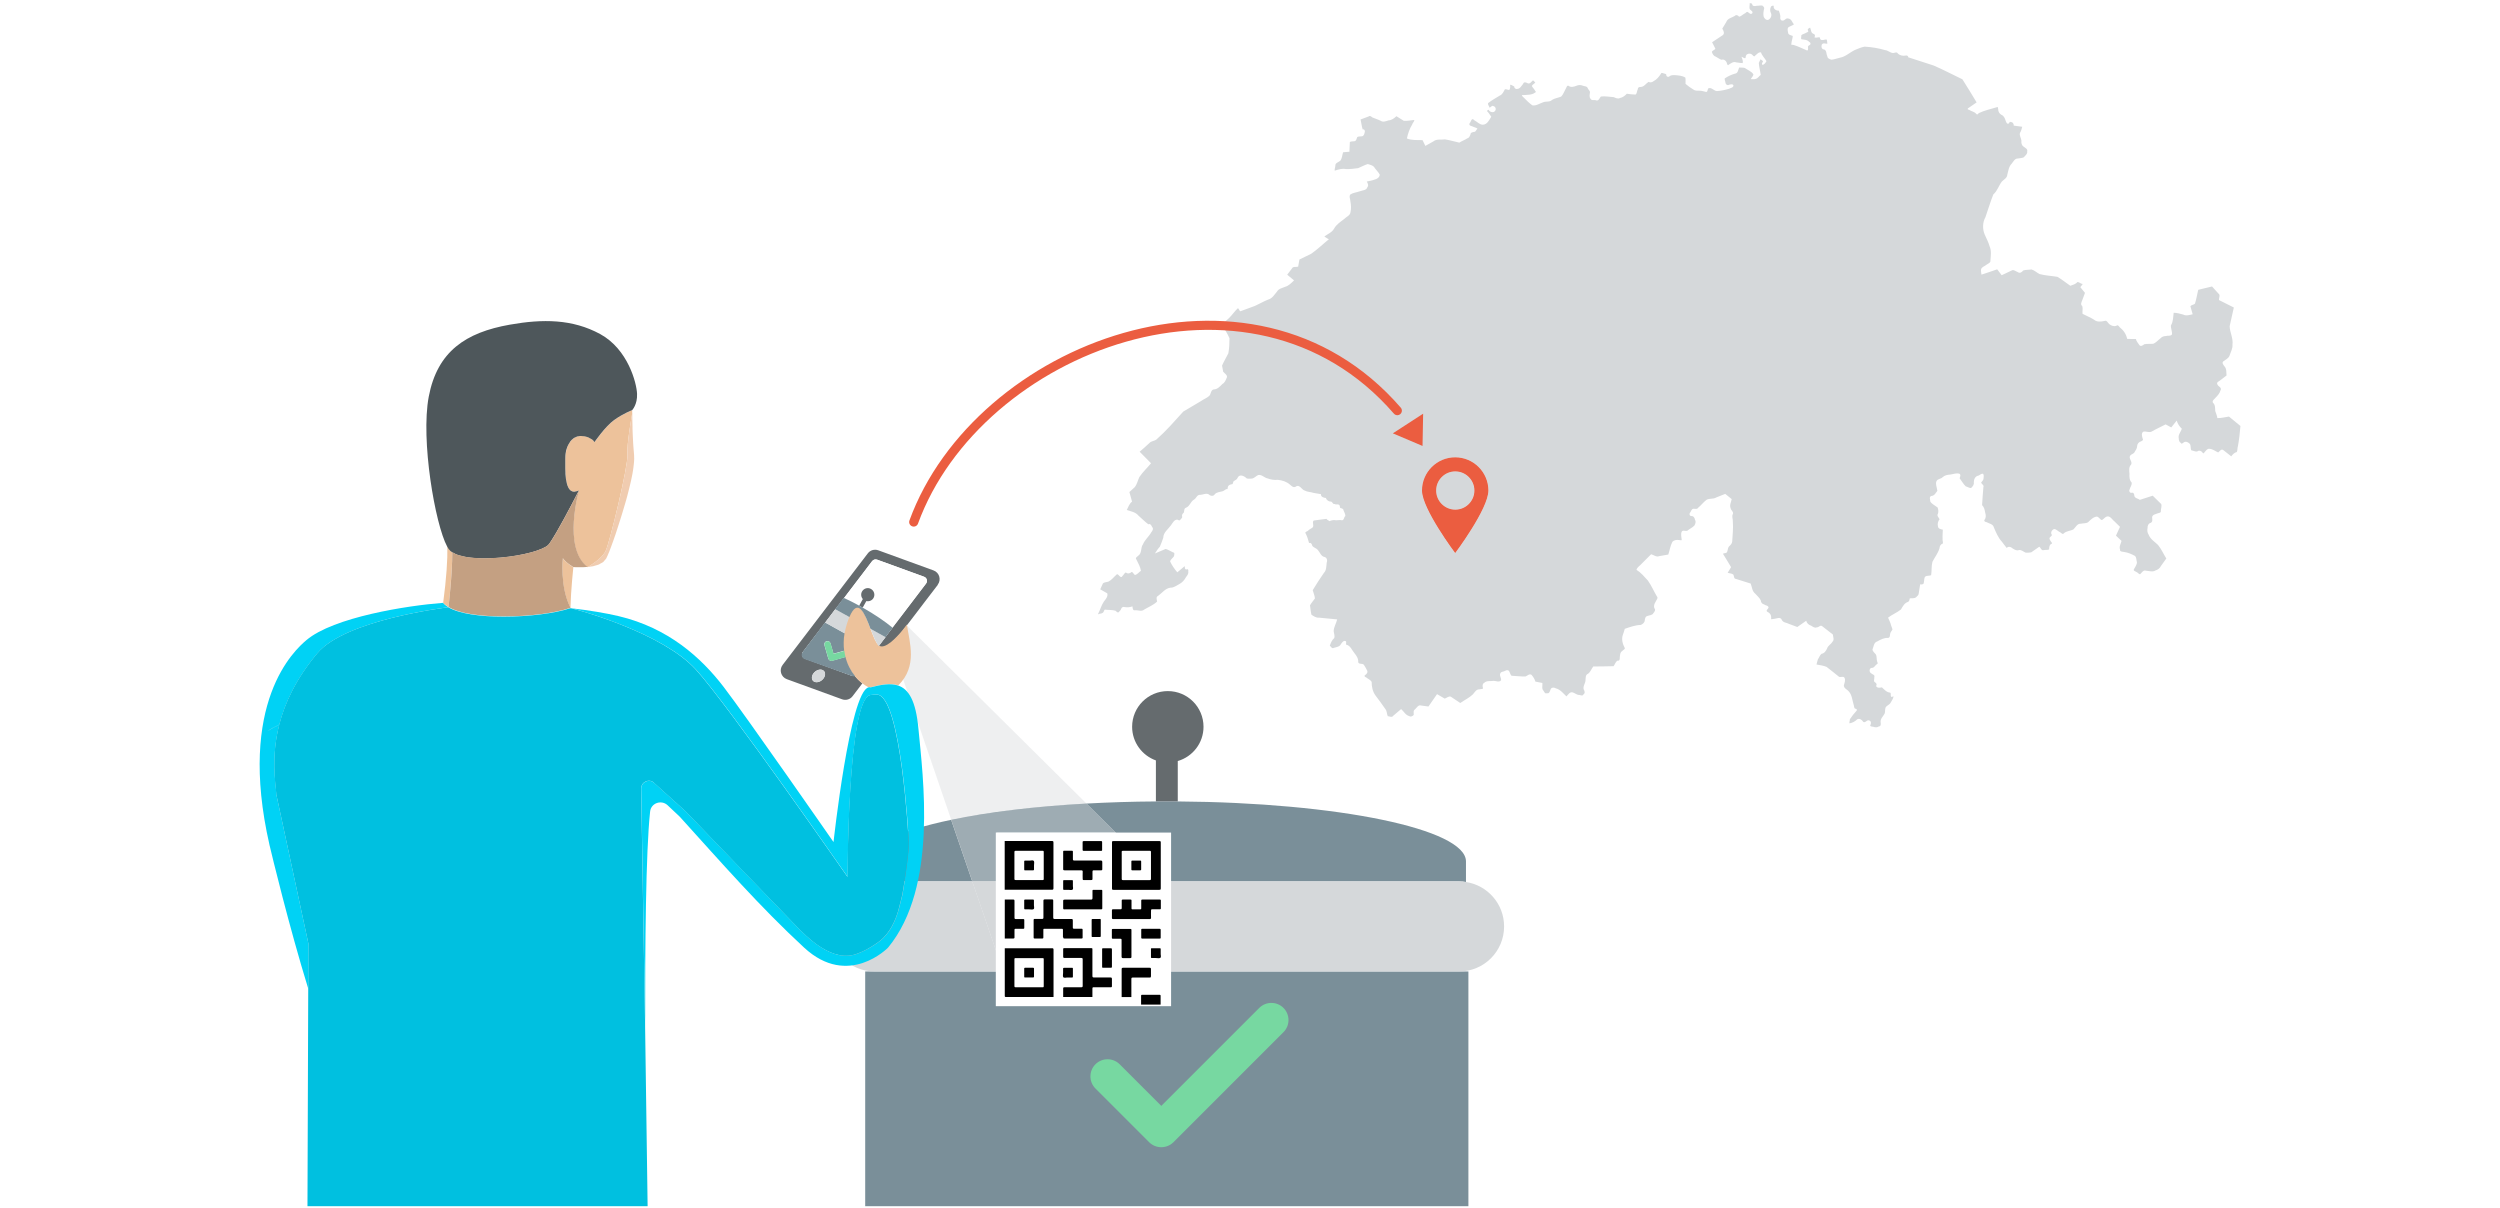 <svg width="799" height="386" viewBox="0 0 799 386" fill="none" xmlns="http://www.w3.org/2000/svg">
<rect width="799" height="386" fill="white"/>
<g clip-path="url(#clip0_779_6611)">
<path d="M469.301 310.483H276.515V385.505H469.301V310.483Z" fill="#7A8F99"/>
<path d="M376.415 256.14V243.227C381.172 241.844 384.643 237.475 384.643 232.281C384.643 225.971 379.546 220.874 373.236 220.874C366.925 220.874 361.828 225.971 361.828 232.281C361.828 237.232 365.008 241.456 369.425 243.033V256.164C370.59 256.164 371.755 256.164 372.92 256.164C374.085 256.164 375.25 256.164 376.415 256.164V256.14Z" fill="#656B6E"/>
<path d="M310.737 281.697L303.99 262.013C287.461 265.46 277.267 270.144 277.267 275.314V281.891C277.995 281.77 278.748 281.697 279.5 281.697H310.713H310.737Z" fill="#7A8F99"/>
<path d="M356.586 281.698H466.292C467.069 281.698 467.797 281.77 468.525 281.892V275.314C468.525 264.95 427.579 256.504 376.391 256.14C375.226 256.14 374.061 256.14 372.896 256.14C371.731 256.14 370.566 256.14 369.401 256.14C361.756 256.188 354.329 256.431 347.217 256.819L356.562 266.091V281.698H356.586Z" fill="#7A8F99"/>
<path d="M468.549 281.891C467.821 281.77 467.069 281.697 466.316 281.697H356.61V304.221H318.48L310.762 281.697H279.549C278.796 281.697 278.044 281.77 277.316 281.891C270.423 282.959 265.156 288.905 265.156 296.09C265.156 304.026 271.588 310.482 279.549 310.482H466.316C474.277 310.482 480.709 304.051 480.709 296.09C480.709 288.905 475.442 282.959 468.549 281.891Z" fill="#D5D8DA"/>
<path opacity="0.4" d="M282.364 192.5L280.884 194.442L304.014 262.013C315.689 259.586 330.543 257.765 347.241 256.819L282.364 192.5Z" fill="#D5D8DA"/>
<path d="M318.456 281.697V266.09H356.586L347.242 256.819C330.543 257.741 315.689 259.561 304.014 262.013L310.762 281.697H318.48H318.456Z" fill="#7A8F99"/>
<path opacity="0.4" d="M347.241 256.819L356.586 266.09H318.456V281.697H310.737L303.99 262.013C303.99 262.013 321.32 258.105 347.217 256.819H347.241Z" fill="#D5D8DA"/>
<path d="M310.738 281.697L318.456 304.221V281.697H310.738Z" fill="#D5D8DA"/>
<path opacity="0.4" d="M310.738 281.697L318.456 304.221V281.697H310.738Z" fill="#D5D8DA"/>
<path d="M471.194 156.773C471.194 153.399 468.452 150.656 465.078 150.656C461.704 150.656 458.962 153.399 458.962 156.773C458.962 160.147 461.704 162.889 465.078 162.889C468.452 162.889 471.194 160.147 471.194 156.773Z" fill="#D5D8DA"/>
<path d="M391.051 118.861C391.051 118.861 391.173 119.08 391.27 119.152C391.707 119.565 392.459 120.148 392.022 120.827C391.731 121.531 391.415 122.332 390.687 122.72C389.91 123.497 389.085 124.468 387.872 124.468C386.877 124.711 387.095 125.973 386.44 126.555C385.687 127.235 384.668 127.575 383.843 128.181C381.974 129.322 380.056 130.414 378.187 131.531C375.421 134.589 372.678 137.744 369.595 140.463C368.892 140.997 367.921 140.924 367.314 141.628C366.343 142.599 365.251 143.448 364.232 144.37C365.445 145.608 366.659 146.822 367.872 148.06C366.659 149.54 365.202 150.875 364.134 152.477C363.625 153.545 363.406 154.783 362.654 155.705C362.096 156.215 361.513 156.749 360.955 157.258C361.246 158.278 361.537 159.297 361.804 160.317C360.931 160.972 360.591 162.04 360.13 162.986C361.416 163.448 362.945 163.642 363.867 164.807C364.911 165.705 365.955 166.797 367.023 167.574C367.629 167.234 368.018 167.962 368.212 168.423C368.77 168.933 368.333 169.685 367.945 170.122C367.217 171.481 365.882 172.501 365.299 173.957C364.474 175.025 365.032 176.748 363.819 177.573C363.503 177.913 362.702 178.277 363.188 178.811C363.746 179.976 364.45 181.117 364.644 182.428C363.989 182.84 363.528 183.617 362.727 183.763C362.29 183.544 362.144 182.84 361.659 182.792C361.198 183.301 360.372 183.471 359.838 182.962C359.426 183.034 359.086 183.811 358.698 184.127C358.382 184.831 357.824 184.127 357.508 183.811C357.314 183.617 356.999 183.326 356.804 183.69C355.979 184.394 355.3 185.34 354.329 185.85C353.746 186.093 352.921 186.02 352.484 186.481C352.193 187.112 351.926 187.719 351.635 188.35C352.387 188.787 353.14 189.199 353.892 189.636C354.159 190.68 353.382 191.505 352.8 192.258C351.95 193.52 351.586 195.024 350.882 196.359C351.368 196.068 351.999 196.189 352.46 195.85C352.824 195.607 352.8 195 353.115 194.83C354.256 195 355.445 194.855 356.538 195.194C356.78 195.461 357.363 196.068 357.654 195.51C357.897 195.219 358.237 194.976 358.334 194.563C358.479 194.078 359.013 193.835 359.474 194.029C360.3 194.151 361.149 194.102 361.926 193.787C361.999 194.248 361.999 195.194 362.702 195.049C363.698 194.927 364.814 195.583 365.664 194.83C367.047 194.005 368.625 193.398 369.814 192.258C369.693 191.651 369.377 190.753 370.129 190.437C371.416 189.515 372.459 187.986 374.134 187.816C375.154 187.864 375.955 187.136 376.828 186.724C377.823 186.214 378.552 185.389 379.061 184.418C379.474 183.908 379.911 183.326 379.765 182.646C379.862 182.331 379.765 181.772 379.328 181.942C378.891 182.185 378.6 181.675 378.673 181.311C378.721 181.044 378.576 180.85 378.357 181.166C377.654 181.748 376.95 182.331 376.27 182.913C375.348 181.845 374.547 180.68 373.964 179.418C374.158 178.714 374.887 178.326 375.226 177.743C375.226 177.355 375.59 176.603 374.935 176.554C374.134 176.214 373.406 175.68 372.557 175.438C371.416 175.947 370.251 176.384 369.11 176.894C369.595 176.141 370.081 175.365 370.688 174.734C371.125 173.787 371.44 172.792 371.78 171.87C371.804 170.171 373.333 169.151 374.231 167.889C374.765 167.185 375.226 166.069 376.27 166.069C376.561 166.19 376.974 166.53 377.217 166.142C377.411 165.753 377.969 165.583 377.799 165.049C377.678 164.564 377.945 164.127 378.333 163.86C378.552 163.326 378.333 162.525 379.013 162.283C380.275 161.821 380.493 160.292 381.585 159.685C382.338 159.297 382.556 158.035 383.6 158.156C384.498 158.108 385.493 157.525 386.343 158.011C386.804 158.545 387.872 158.69 388.236 157.962C388.867 157.258 389.862 157.258 390.711 157.016C391.221 156.894 391.609 156.385 392.071 156.288C392.483 156.506 392.313 155.754 392.459 155.535C392.677 154.953 393.333 154.807 393.867 154.734C394.182 154.491 393.988 153.933 394.401 153.715C394.838 153.424 395.347 153.254 395.541 152.695C396.148 151.385 397.677 152.113 398.43 152.89C398.939 153.084 399.498 152.938 400.056 152.962C400.881 152.865 401.391 152.137 402.119 151.822C403.284 151.579 404.085 152.744 405.177 152.914C406.197 153.302 407.289 153.472 408.381 153.351C409.789 153.496 411.196 153.933 412.264 154.88C412.75 155.292 413.332 155.923 414.036 155.584C414.376 155.317 414.789 155.171 415.201 155.414C415.881 155.754 416.221 156.555 416.973 156.773C417.822 157.258 418.89 157.21 419.788 157.525C420.589 157.695 421.39 157.792 422.191 157.938C422.07 158.812 423.065 159.103 423.769 159.152C423.963 159.88 424.691 160.341 425.419 160.317C425.905 160.438 425.953 161.239 426.536 161.069C427.021 161.409 427.871 160.923 428.162 161.603C428.308 161.87 428.113 162.331 428.526 162.404C428.963 162.501 429.376 162.647 429.4 163.132C429.618 163.715 429.982 164.273 429.982 164.928C429.448 165.244 429.643 166.263 428.866 166.287C428.041 166.045 427.24 166.433 426.414 166.214C425.881 166.214 425.347 166.36 424.837 166.554C424.594 166.214 424.109 166.214 423.963 165.826C422.604 166.02 421.196 166.142 419.861 166.36C419.182 167.015 420.201 168.132 419.376 168.69C418.915 168.981 418.405 169.224 418.017 169.637C417.798 169.855 417.143 169.928 417.191 170.316C417.75 171.336 418.089 172.452 418.381 173.569C418.987 173.302 419.352 173.981 419.424 174.491C419.861 175.001 420.662 175.195 421.148 175.729C421.851 176.505 422.191 177.84 423.381 178.035C424.157 178.253 424.279 179.2 424.012 179.879C423.866 180.971 423.963 182.258 423.114 183.107C421.851 184.903 420.686 186.748 419.546 188.617C419.764 189.491 420.201 190.413 420.25 191.262C419.74 192.015 419.109 192.67 418.672 193.471C418.842 194.442 418.89 195.51 419.133 196.456C419.861 196.942 420.638 197.5 421.56 197.403C423.502 197.621 425.444 197.767 427.361 197.961C427.07 199.223 426.269 200.413 426.245 201.723C426.317 202.451 426.681 203.252 426.414 203.932C425.686 204.539 425.298 205.534 425.007 206.359C425.395 206.65 425.686 207.427 426.269 207.063C427.094 206.796 428.138 206.747 428.55 205.874C428.866 205.388 429.448 204.539 430.104 204.927C430.443 205.218 430.031 205.777 430.274 206.044C431.609 206.311 432.07 207.815 432.871 208.738C433.55 209.563 434.181 210.51 434.084 211.65C434.351 212.451 435.492 211.869 435.929 212.524C436.317 213.082 436.633 213.713 436.948 214.32C437.239 214.951 436.705 215.485 436.244 215.801C435.856 216.092 436.317 216.407 436.608 216.48C437.191 216.99 438.04 217.257 438.38 217.961C438.38 219.49 438.696 221.019 439.594 222.257C440.686 223.689 441.73 225.121 442.749 226.601C443.307 227.257 443.186 228.155 443.526 228.883C444.084 228.931 444.885 229.417 445.273 228.761C446.123 228.058 446.948 227.329 447.797 226.626C448.671 227.354 449.205 228.567 450.394 228.859C450.856 229.223 451.511 228.859 451.826 228.495C451.875 227.888 451.584 227.087 452.215 226.723C452.797 226.237 453.258 225.169 454.181 225.485C454.957 225.582 455.758 225.679 456.535 225.8C457.457 224.49 458.355 223.179 459.278 221.844C460.103 222.33 460.904 222.815 461.729 223.276C462.36 223.082 463.04 222.378 463.695 222.669C464.69 223.349 465.71 224.004 466.705 224.684C468.04 223.737 469.593 223.033 470.758 221.893C471.341 221.213 471.826 220.242 472.87 220.315C473.258 220.145 474.229 220.364 473.913 219.708C473.743 219.174 473.816 218.47 474.374 218.228C475.151 217.427 476.389 217.791 477.36 217.597C478.112 217.597 479.204 218.179 479.738 217.403C479.884 216.699 479.156 216.019 479.471 215.291C479.69 214.563 480.588 214.733 481.098 214.369C481.51 214.102 482.166 214.077 482.36 214.611C482.627 215.048 482.7 215.631 483.088 215.971C484.593 216.019 486.097 216.262 487.578 216.189C488.161 215.971 488.816 215.218 489.471 215.679C490.005 216.31 490.491 217.014 490.709 217.839C491.461 217.985 492.19 218.131 492.942 218.276C493.039 219.126 492.626 220.169 493.355 220.825C493.549 221.213 493.889 221.844 494.398 221.529C495.102 221.82 495.369 220.898 495.539 220.412C495.733 219.636 496.704 219.636 497.262 220C498.694 220.364 499.665 221.65 500.636 222.572C501.17 222.014 501.752 220.97 502.699 221.31C503.427 221.553 504.01 222.16 504.811 222.111C505.223 222.208 505.903 222.5 506.073 221.917C506.655 221.577 506.485 220.849 506.17 220.388C505.806 219.344 506.704 218.422 506.728 217.403C506.801 216.674 506.68 215.631 507.529 215.339C508.33 214.757 508.621 213.762 509.204 213.009C511.364 212.985 513.548 212.985 515.708 212.912C516.145 212.33 516.364 211.383 517.043 211.116C517.626 211.335 517.699 210.582 517.674 210.194C517.771 209.442 517.723 208.495 518.475 208.058C518.694 207.718 519.301 207.597 519.301 207.16C518.597 205.849 518.136 204.272 518.694 202.816C518.888 202.209 519.131 201.602 519.276 200.971C520.927 200.413 522.601 199.782 524.373 199.733C524.907 199.539 525.465 199.078 525.635 198.52C525.708 197.913 525.757 197.039 526.509 196.869C527.164 196.602 528.087 196.675 528.427 195.947C528.766 195.558 529.203 194.976 528.791 194.466C528.427 193.762 528.718 192.961 529.13 192.33C529.349 191.748 530.101 191.141 529.495 190.534C528.524 188.884 527.771 187.088 526.655 185.534C525.514 184.297 524.446 182.986 523.014 182.112C523.257 181.214 524.203 180.777 524.762 180.073C525.732 179.102 526.728 178.107 527.698 177.137C528.548 177.355 529.349 178.132 530.271 177.743C531.242 177.573 532.213 177.404 533.184 177.234C533.645 175.899 533.815 174.442 534.494 173.18C535.028 172.574 535.878 172.476 536.655 172.598C536.897 172.574 537.31 172.768 537.48 172.598C537.407 171.748 537.116 170.802 537.455 169.952C537.844 169.248 538.718 169.879 539.276 169.612C539.98 169.006 540.902 168.642 541.533 167.962C541.824 167.404 542.116 166.748 541.727 166.166C541.654 165.559 541.266 164.88 540.562 164.928C540.004 164.928 539.81 164.273 540.125 163.884C540.514 163.448 540.562 162.622 541.266 162.598C541.776 162.549 542.334 162.865 542.674 162.331C543.645 161.53 544.421 160.486 545.416 159.734C546.363 159.2 547.577 159.588 548.523 158.982C549.494 158.618 550.441 158.229 551.387 157.841C552.067 158.399 552.771 158.957 553.45 159.516C553.28 160.486 552.674 161.457 553.11 162.428C553.208 163.108 554.154 163.617 553.814 164.321C553.402 165.074 553.887 165.899 553.814 166.7C553.984 168.811 553.741 170.923 553.62 173.01C553.572 173.739 553.062 174.224 552.576 174.661C552.115 175.219 552.261 176.117 551.824 176.627C551.46 176.821 550.95 176.772 550.659 176.991C551.557 178.374 552.382 179.855 553.256 181.263C552.892 181.869 552.528 182.452 552.164 183.059C552.746 183.277 553.523 183.229 553.984 183.641C554.251 184.102 554.081 185 554.809 185.025C556.387 185.51 557.94 186.02 559.518 186.505C559.955 187.597 559.955 188.957 560.974 189.733C561.557 190.437 562.382 191.044 562.746 191.893C562.746 192.5 563.207 193.058 563.814 193.18C564.227 193.544 565.222 193.495 565.222 194.199C565.125 194.636 564.275 195.049 564.785 195.486C565.367 195.777 565.974 196.238 566.023 196.966C566.144 197.257 565.974 197.67 566.096 197.913C566.824 197.816 567.576 197.719 568.304 197.524C568.838 197.379 569.348 197.67 569.494 198.18C569.955 199.029 570.998 198.981 571.751 199.393C572.649 199.733 573.547 200.073 574.421 200.388C575.367 199.733 576.314 199.053 577.26 198.398C577.454 199.199 578.11 199.757 578.862 199.976C579.396 200.316 580.027 200.825 580.658 200.485C581.265 200.583 581.726 199.66 582.333 200.097C583.474 201.019 584.639 201.893 585.78 202.791C585.852 203.544 586.338 204.539 585.61 205.146C585.173 205.947 584.202 206.335 583.935 207.257C583.595 208.034 583.037 208.835 582.163 208.956C581.605 209.393 581.411 210.17 580.998 210.728C580.804 211.262 580.707 211.844 580.561 212.378C581.629 212.573 582.77 212.718 583.765 213.131C585.124 214.15 586.435 215.267 587.77 216.31C588.328 216.529 589.202 216.019 589.517 216.65C589.881 217.427 589.517 218.252 589.299 219.004C589.25 220.048 590.415 220.339 590.925 221.043C591.896 222.135 591.969 223.689 592.381 225.048C592.575 225.485 592.503 226.237 592.867 226.48C593.255 226.431 593.692 226.844 593.328 227.184C592.575 228.009 591.823 228.931 591.216 229.878C591.241 230.291 590.974 230.825 591.095 231.189C592.017 231.019 592.891 230.582 593.546 229.902C594.274 229.465 595.124 230.072 595.488 230.703C596.168 231.189 596.629 229.951 597.357 230.242C598.085 230.412 598.085 231.31 597.721 231.82C597.697 232.281 598.425 232.184 598.716 232.281C599.299 232.499 599.978 232.548 600.488 232.159C601.192 232.159 601.143 231.31 601.046 230.8C600.925 229.708 601.847 228.98 602.308 228.106C602.648 227.354 602.235 226.383 602.915 225.752C603.4 225.315 604.08 225.072 604.347 224.417C604.638 223.81 605.197 223.203 605.124 222.5C604.832 222.645 604.517 222.985 604.347 222.524C604.153 222.184 604.493 221.529 604.056 221.359C602.964 221.286 602.211 220.364 601.459 219.684C600.828 219.805 599.881 219.975 599.59 219.223C599.978 218.81 599.663 218.276 599.25 218.058C598.643 217.767 599.129 216.917 599.032 216.383C599.299 215.655 598.401 215.558 597.988 215.17C597.308 214.806 597.381 213.446 598.255 213.446C598.959 213.519 599.274 212.645 599.808 212.306C600.269 212.111 600.1 211.82 599.954 211.505C599.687 210.752 599.905 209.83 599.517 209.15C599.153 208.665 598.473 208.204 598.449 207.573C598.837 206.65 598.837 205.34 599.978 205C601.022 204.417 602.187 203.786 603.425 203.883C604.056 203.811 604.032 203.083 604.08 202.621C604.153 202.063 604.59 201.65 604.832 201.214C604.735 200.583 604.347 200 604.25 199.345C604.032 198.689 603.716 198.058 603.425 197.403C604.711 196.408 606.289 195.801 607.551 194.782C608.109 193.811 608.667 192.694 609.832 192.355C610.221 192.136 610.294 191.651 610.366 191.238C611.022 191.141 611.798 191.335 612.357 190.898C612.721 190.534 613.206 190.219 613.23 189.636C613.352 188.665 613.546 187.719 613.691 186.748C614.177 186.894 614.929 186.748 614.857 186.117C615.026 185.534 614.881 184.806 615.293 184.297C615.827 183.884 616.604 184.102 617.187 183.835C617.429 182.452 617.235 180.947 617.599 179.564C618.327 178.132 619.395 176.821 619.856 175.243C619.905 174.588 620.22 173.884 620.9 173.763C621.094 173.277 620.754 172.719 620.852 172.185C620.779 171.214 620.924 170.219 620.924 169.273C620.293 169.151 619.395 169.006 619.371 168.18C619.153 167.404 619.395 166.554 619.881 165.947C619.662 165.414 618.91 164.855 619.347 164.224C619.614 163.593 619.468 162.816 619.274 162.21C618.521 161.603 617.478 161.142 616.944 160.341C616.895 159.758 616.483 158.812 617.211 158.52C617.866 158.52 618.376 158.059 618.691 157.525C618.886 157.186 619.347 156.943 619.104 156.506C619.007 155.608 618.497 154.637 618.91 153.763C619.298 152.987 620.342 153.108 620.876 152.501C621.531 151.894 622.429 151.725 623.279 151.676C624.225 151.555 625.22 151.118 626.167 151.385C626.798 151.652 626.458 152.404 626.288 152.841C626.944 153.69 627.478 154.71 628.254 155.438C628.812 155.559 629.468 156.069 629.978 155.948C630.487 155.462 630.973 154.88 630.827 154.127C630.827 153.205 631.288 152.161 632.283 152.016C632.769 151.87 633.303 151.166 633.837 151.482C634.128 151.894 633.934 152.477 633.934 152.962C633.909 153.496 633.448 153.812 633.181 154.2C633.303 154.783 634.201 155.025 633.885 155.729C633.764 157.647 633.545 159.588 633.473 161.457C634.152 162.088 634.322 162.986 634.468 163.86C634.71 164.588 634.783 165.438 634.274 166.093C633.958 166.53 634.468 166.846 634.88 166.87C635.73 167.355 636.968 167.452 637.235 168.544C637.914 170.146 638.594 171.821 639.807 173.132C640.317 173.763 640.827 174.54 641.336 175.122C641.846 174.54 642.696 174.734 643.181 175.243C643.788 175.632 644.492 176.093 645.244 175.802C646.069 175.656 646.7 176.36 647.404 176.627C647.987 176.675 648.618 176.627 649.176 176.53C650.026 175.923 650.899 175.34 651.749 174.734C652.234 175.025 652.331 175.874 652.962 175.85C653.569 175.68 654.394 175.85 654.904 175.607C654.904 174.904 654.977 174.006 655.754 173.763C655.996 173.52 655.487 173.18 655.414 172.962C655.147 172.574 654.783 172.04 655.244 171.651C655.438 171.384 656.045 171.117 655.656 170.753C655.317 170.074 655.899 169.248 656.53 169.078C657.307 169.151 657.792 169.879 658.472 170.146C658.788 170.341 659.273 170.947 659.613 170.438C660.486 169.661 661.724 169.71 662.695 169.176C663.399 168.472 663.884 167.307 665.025 167.379C665.778 167.21 666.724 167.331 667.355 166.894C668.132 166.142 669.006 165.219 670.146 165.098C670.85 165.195 671.142 166.117 671.797 166.214C672.452 165.826 672.938 164.952 673.811 165.049C674.734 165.219 675.146 166.214 675.874 166.724C676.433 167.282 676.991 167.816 677.549 168.375C677.112 169.321 676.7 170.243 676.263 171.19C676.845 171.748 677.452 172.307 678.035 172.865C677.84 173.787 677.185 174.685 677.573 175.632C677.428 176.384 678.399 176.311 678.86 176.408C680.098 176.578 681.263 177.088 682.331 177.671C682.865 178.18 682.743 179.005 682.962 179.685C682.962 180.535 682.355 181.214 682.015 181.918C681.675 182.379 682.476 182.598 682.767 182.792C683.229 182.913 683.544 183.568 684.005 183.52C684.491 183.034 685.025 182.064 685.874 182.403C686.869 182.452 687.986 182.913 688.908 182.306C689.66 182.088 690.292 181.602 690.631 180.899C691.214 180.098 691.772 179.297 692.355 178.496C691.432 177.064 690.777 175.438 689.685 174.151C688.641 173.132 687.282 172.355 686.724 170.923C686.287 170.268 686.19 169.491 686.36 168.739C686.311 168.035 686.651 167.258 687.403 167.088C688.083 166.724 687.84 165.875 687.816 165.268C687.962 164.418 688.981 164.346 689.612 164.054C690.025 163.933 690.728 163.884 690.607 163.302C690.607 162.574 690.971 161.773 690.728 161.093C689.83 160.195 688.908 159.321 688.01 158.423C686.627 158.86 685.267 159.321 683.884 159.758C683.301 159.273 682.185 159.273 682.112 158.326C682.112 157.865 681.821 157.307 681.263 157.501C680.68 157.598 680.34 156.943 680.607 156.482C680.777 155.705 681.457 155.025 681.263 154.2C680.535 153.472 680.535 152.38 680.583 151.409C680.486 150.414 680.316 149.225 681.117 148.448C681.602 147.477 680.17 146.53 680.826 145.584C681.214 145.098 681.967 145.074 682.233 144.443C682.622 143.836 683.034 143.254 683.034 142.501C683.083 141.798 683.617 141.239 684.297 141.045C684.636 140.9 685.098 140.657 684.806 140.22C684.588 139.516 684.297 138.497 684.952 137.987C685.898 137.696 686.991 138.472 687.864 137.817C689.248 137.016 690.728 136.385 692.136 135.633C692.743 135.948 693.325 136.264 693.932 136.604C694.515 135.875 695.097 135.147 695.68 134.419C695.947 135.414 696.554 136.312 697.306 137.016C697.015 138.06 696.02 138.982 696.335 140.123C696.335 140.657 696.481 141.288 696.99 141.555C697.209 142.089 697.743 141.506 698.01 141.336C698.617 140.948 699.418 141.385 699.854 141.846C700.291 142.453 700 143.302 700.364 143.933C700.971 144.006 701.626 144.419 702.233 144.298C702.84 143.739 703.689 144.176 704.053 144.807C704.296 145.098 704.563 144.492 704.709 144.37C705.121 143.933 705.51 143.302 706.214 143.448C707.233 143.521 708.058 144.225 708.932 144.613C709.369 144.273 709.903 143.351 710.558 143.836C711.408 144.516 712.281 145.171 713.107 145.851C713.543 145.244 714.126 144.637 714.878 144.467C715.17 143.909 715.024 143.181 715.242 142.574C715.655 140.438 715.849 138.303 716.043 136.142C714.83 135.147 713.592 134.128 712.378 133.133C711.141 133.303 709.927 133.667 708.665 133.618C708.592 132.793 708.18 132.089 707.985 131.337C707.937 130.439 708.034 129.371 707.257 128.715C706.893 128.011 707.767 127.575 708.107 127.089C708.762 126.434 709.417 125.706 709.66 124.783C710.024 124.322 709.66 123.764 709.223 123.521C708.786 123.206 708.252 122.478 708.859 122.041C709.83 121.458 710.679 120.657 711.602 120.002C711.505 119.007 711.675 117.89 710.946 117.089C710.631 116.677 709.976 115.924 710.607 115.463C711.286 114.954 712.233 114.541 712.548 113.691C712.912 112.526 713.616 111.41 713.495 110.148C713.786 108.109 712.645 106.24 712.597 104.25C713.034 102.26 713.495 100.269 713.932 98.279C712.354 97.478 710.777 96.702 709.199 95.901C709.102 95.221 709.733 94.275 709.005 93.813C708.325 93.061 707.646 92.308 706.966 91.556C705.485 91.92 704.005 92.284 702.549 92.624C702.184 94.08 701.966 95.658 701.505 97.066C701.068 97.43 700.388 97.43 700.049 97.867C700.291 98.716 700.534 99.566 700.777 100.439C699.806 100.658 698.714 101.046 697.743 100.536C696.748 100.245 695.728 99.978 694.709 99.954C694.515 101.313 694.588 102.794 693.835 103.983C693.738 104.954 694.296 105.925 694.151 106.896C693.714 107.527 692.791 107.162 692.16 107.405C691.505 107.405 690.874 107.672 690.461 108.158C689.685 108.716 689.029 109.59 688.107 109.881C687.185 109.954 686.214 109.832 685.292 110.026C684.903 110.391 684.102 110.876 683.714 110.245C683.326 109.638 682.792 109.08 682.622 108.352C681.7 108.352 680.753 108.352 679.831 108.303C679.564 106.823 678.641 105.512 677.452 104.59C677.209 104.25 676.821 103.692 676.384 104.129C675.632 104.42 674.734 104.08 674.127 103.595C673.666 103.206 673.35 102.26 672.598 102.575C671.481 102.818 670.195 102.988 669.273 102.187C668.108 101.434 666.797 100.949 665.583 100.294C665.462 99.469 665.753 98.595 665.486 97.818C664.782 97.308 665.316 96.435 665.535 95.828C665.802 95.075 666.093 94.347 666.36 93.595C665.875 92.988 665.365 92.406 664.88 91.799C665.049 91.41 665.535 91.119 665.608 90.755C665.001 90.731 664.564 90.148 663.982 90.124C663.399 90.804 662.501 91.046 661.676 91.338C660.292 90.391 658.982 89.299 657.55 88.474C655.632 88.158 653.666 88.085 651.797 87.576C650.948 87.114 650.171 86.362 649.249 86.119C648.375 86.265 647.404 86.168 646.579 86.459C646.239 87.017 645.487 87.454 644.904 86.969C644.322 86.775 643.788 86.241 643.157 86.338C642.04 86.896 640.851 87.406 639.735 87.964C639.273 87.333 638.788 86.677 638.303 86.071C636.652 86.677 634.953 87.212 633.278 87.77C633.206 87.187 633.06 86.629 633.157 86.046C633.4 85.27 634.346 85.1 634.905 84.59C635.39 84.226 636.288 83.959 636.142 83.207C636.264 81.702 636.506 80.124 635.875 78.717C635.511 77.382 634.832 76.192 634.298 74.93C633.57 73.183 633.618 71.071 634.54 69.421C635.39 67.018 636.118 64.518 637.065 62.139C638.351 61.047 638.788 59.324 639.783 58.038C640.438 57.358 641.482 56.897 641.531 55.829C641.87 54.615 641.992 53.232 642.938 52.309C643.472 51.654 643.933 50.611 644.929 50.659C645.535 50.513 646.263 50.562 646.797 50.271C647.259 49.712 648.06 49.178 647.89 48.353C648.132 47.649 647.234 47.261 646.797 46.897C646.118 46.509 645.948 45.683 646.045 44.955C645.972 44.13 645.317 43.305 645.584 42.48C645.972 41.873 646.118 41.169 646.312 40.514C645.414 40.392 644.516 40.271 643.594 40.15C643.642 39.543 643.23 38.96 642.574 39.009C642.259 38.669 642.21 39.421 641.943 39.494C641.361 39.761 641.142 38.887 640.972 38.499C640.754 37.771 640.414 36.994 639.662 36.703C639.006 36.339 638.594 35.635 638.618 34.883C638.57 34.64 638.57 33.96 638.157 34.276C636.215 34.858 634.201 35.295 632.38 36.169C632.113 36.582 631.871 36.776 631.531 36.315C630.973 35.684 630.05 35.587 629.371 35.125C628.594 34.956 628.788 34.664 629.371 34.349C630.147 33.791 630.948 33.281 631.725 32.722C630.22 30.271 628.764 27.771 627.186 25.344C624.104 23.888 621.094 22.262 617.963 20.927C615.269 20.053 612.575 19.179 609.857 18.305C609.905 17.796 609.347 17.626 608.934 17.771C608.085 17.941 607.065 17.674 606.507 17.043C606.167 16.436 605.391 17.043 604.857 16.922C604.007 16.801 603.376 16.097 602.502 16.024C600.367 15.393 598.134 15.029 595.925 14.907C594.857 15.102 593.838 15.563 592.818 15.975C591.192 16.752 589.833 18.136 588.013 18.451C587.114 18.645 586.241 19.009 585.343 19.082C584.76 18.936 584.008 18.621 584.008 17.941C583.619 17.262 583.862 16.121 582.988 15.806C582.382 15.83 582.042 15.174 582.163 14.616C582.163 14.082 582.673 13.742 583.183 13.888C583.425 13.888 583.886 14.058 584.056 13.888C583.862 13.5 584.056 12.869 583.716 12.602C583.11 12.602 582.309 13.087 581.799 12.577C581.581 12.335 581.799 11.801 581.289 11.922C580.828 11.971 580.343 12.116 579.882 11.922C580.124 11.582 580.173 11.048 579.712 10.878C579.251 10.709 578.911 10.393 578.838 9.908C578.717 9.568 578.668 9.107 578.522 8.84C578.134 8.961 577.503 9.325 577.867 9.81C578.183 10.223 577.406 10.32 577.139 10.539C576.702 10.806 576.022 10.903 575.707 11.267C575.756 11.679 575.464 12.262 575.756 12.553C576.605 12.699 577.649 12.65 578.231 13.427C578.692 13.548 578.814 14.179 578.353 14.398C578.037 14.568 577.697 14.762 577.843 15.223C577.891 15.806 577.891 16.388 577.236 16C575.925 15.441 574.663 14.81 573.328 14.398C573.037 14.228 572.26 14.495 572.527 13.961C572.552 13.136 572.964 12.238 572.964 11.485C572.382 11.267 571.46 11.145 571.46 10.344C571.314 9.762 571.12 8.815 571.872 8.548C572.333 8.281 572.916 8.136 573.328 7.796C572.77 7.141 572.576 6.024 571.532 5.927C570.78 5.636 570.44 6.631 569.736 6.582C569.105 6.631 568.814 5.903 569.008 5.369C569.008 4.689 568.717 4.058 568.523 3.403C567.722 3.451 566.751 2.942 566.872 2.019C566.872 1.558 566.265 1.922 566.071 2.019C565.659 2.699 565.634 3.548 566.023 4.252C566.338 5.005 565.926 5.903 565.246 6.291C564.542 6.631 563.838 5.903 563.644 5.247C563.474 4.374 563.644 3.5 563.838 2.65C563.838 2.262 563.499 1.971 563.232 1.777C562.625 1.68 562.018 1.874 561.411 1.849C560.926 2.019 560.003 2.044 560.003 1.316C559.931 1.049 559.469 1.024 559.203 1V1.121C559.251 1.728 558.96 2.432 559.275 2.99C559.567 3.306 560.44 3.767 559.979 4.277C559.445 4.786 558.984 4.034 558.499 3.791C558.11 3.743 557.892 4.277 557.528 4.349C556.97 4.641 556.339 5.296 555.805 5.345C555.513 4.859 554.809 4.616 554.421 5.102C553.45 5.684 552.115 5.854 551.703 7.068C551.29 7.772 550.853 8.451 550.441 9.155C550.805 9.738 551.314 10.709 550.586 11.242C549.445 11.995 548.305 12.747 547.188 13.5C547.528 14.179 547.868 14.883 548.232 15.563C547.989 16.024 547.237 16.121 547.115 16.606C547.31 17.213 547.625 17.893 548.329 18.087C548.936 18.402 549.567 18.912 550.174 19.106C550.999 18.791 551.8 19.519 551.945 20.32C552.018 20.538 552.188 21.097 552.455 20.708C553.159 20.271 553.984 19.567 554.882 19.932C555.562 19.98 556.363 20.199 556.97 20.15C557.164 19.446 556.775 18.791 556.581 18.136C556.97 18.233 557.479 18.767 557.868 18.548C557.94 18.087 557.965 17.505 558.474 17.31C559.081 16.971 559.834 17.165 560.222 17.723C560.416 17.99 560.804 18.184 560.974 17.747C561.533 17.335 562.042 16.582 562.819 16.752C563.134 17.82 564.033 18.597 564.566 19.543C564.275 20.029 563.935 20.611 563.353 20.733C562.892 20.563 563.207 19.956 563.45 19.737C563.45 19.349 562.892 19.179 562.673 18.936C562.431 19.3 562.333 19.762 562.115 20.126C562.188 21.412 562.576 22.65 562.722 23.936C562.164 24.349 561.824 25.053 561.096 25.223C560.586 25.417 560.052 25.247 559.542 25.296C559.785 24.786 560.343 24.349 560.392 23.766C559.761 22.771 558.547 22.383 557.649 21.728C557.067 21.534 556.436 21.655 555.829 21.582C555.513 22.31 555.465 23.475 554.445 23.548C553.305 23.888 552.188 24.398 551.217 25.077C551.144 25.587 551.46 26.072 551.484 26.582C551.63 27.019 552.14 27.431 552.576 27.092C553.013 26.97 553.887 26.727 554.008 27.359C553.96 28.038 553.062 28.111 552.576 28.378C551.363 28.742 550.052 29.033 548.766 29.106C547.819 29.106 547.188 27.99 546.242 28.16C545.562 28.184 545.975 29.276 545.319 29.397C544.591 29.252 543.863 28.96 543.086 28.985C542.383 28.985 541.654 29.033 541.096 28.548C540.247 28.038 539.446 27.456 538.693 26.8C538.669 26.145 538.766 25.417 538.645 24.81C537.65 24.155 536.388 24.106 535.247 24.009C534.64 24.009 534.009 23.985 533.524 24.422C533.135 24.737 532.528 24.495 532.553 23.961C532.553 23.5 531.849 23.572 531.533 23.402C531.242 23.305 530.951 23.184 530.829 23.572C530.223 24.519 529.519 25.417 528.499 25.927C528.062 26.315 527.407 26.461 526.873 26.169C525.999 26.703 525.441 27.796 524.3 27.796C523.791 27.771 523.451 27.99 523.427 28.548C523.135 29.058 523.184 30.004 522.699 30.223C521.776 30.174 520.83 30.125 519.932 29.956C519.349 30.587 518.645 31.145 517.771 31.315C517.116 31.703 516.364 31.315 515.757 31.048C514.398 30.975 512.966 30.66 511.631 30.854C511.243 31.291 510.951 32.31 510.175 32.092C509.616 31.8 508.718 32.286 508.354 31.582C507.82 30.999 508.087 30.174 508.16 29.494C508.16 28.936 507.553 28.645 507.408 28.111C507.116 27.456 506.315 27.626 505.781 27.359C505.15 27.092 504.471 27.14 503.84 27.407C503.039 27.723 502.019 28.038 501.291 27.407C500.733 27.213 500.636 28.087 500.393 28.402C499.908 29.227 499.617 30.223 498.937 30.878C497.99 31.266 496.898 31.388 496.049 31.922C495.296 32.722 494.083 32.286 493.16 32.698C492.044 33.062 490.976 33.888 489.738 33.669C488.719 32.941 487.772 31.994 486.874 31.072C486.413 30.66 486.073 30.271 486.947 30.392C488.161 30.271 489.52 30.392 490.539 29.64C490.83 29.543 491 29.252 490.661 29.082C490.394 28.475 489.86 28.062 489.568 27.48C489.787 26.97 490.418 26.8 490.685 26.339C490.394 26.218 490.224 25.708 489.908 25.708C489.423 26.072 488.962 26.97 488.233 26.606C487.772 26.315 486.971 26.072 486.801 26.8C486.243 27.431 485.831 28.378 484.884 28.427C484.374 28.548 483.913 28.111 483.937 27.626C483.5 27.48 483.136 27.067 482.627 27.092C482.724 27.65 482.675 28.232 482.408 28.718C481.899 28.839 481.365 28.329 480.928 28.596C480.515 29.349 480.175 30.223 479.302 30.562C478.064 31.315 476.729 32.067 475.612 32.941C475.394 33.451 475.976 33.888 476.025 34.373C476.486 34.373 476.802 33.548 477.311 33.912C477.967 34.082 478.258 34.883 477.845 35.417C477.384 36.193 476.049 35.829 475.758 35.077C475.418 35.077 475.03 35.611 475.515 35.756C475.928 36.242 476.219 36.8 476.607 37.31C475.952 38.329 475.345 39.81 473.913 39.858C472.821 39.858 472.093 38.863 471.171 38.426C470.491 37.625 470.224 38.378 469.933 39.057C469.278 39.81 469.666 40.174 470.515 40.368C471.025 40.659 471.996 40.805 472.19 41.169C471.826 41.412 471.705 41.97 471.365 42.115C470.831 42.213 469.957 42.261 469.957 42.989C469.739 43.499 469.545 44.081 468.962 44.203C468.161 44.761 467.214 45.028 466.414 45.586C464.86 45.271 463.355 44.761 461.778 44.543C460.564 44.761 459.156 44.324 458.137 45.174C457.263 45.659 456.389 46.145 455.54 46.63C455.249 46.023 454.933 45.416 454.642 44.785C452.967 44.737 451.22 44.907 449.642 44.251C449.982 42.674 450.492 41.145 451.341 39.785C451.39 39.373 452.458 38.305 451.826 38.353C450.783 38.451 449.666 38.718 448.623 38.596C447.846 38.111 447.069 37.601 446.293 37.14C445.589 37.795 444.788 38.426 443.768 38.475C442.967 38.718 442.045 39.154 441.244 38.596C440.395 38.159 439.472 37.917 438.647 37.553C438.283 37.31 437.895 36.824 437.434 37.213L434.837 38.184C435.079 39.227 435.201 40.416 435.516 41.363C436.147 41.193 436.366 41.97 436.123 42.431C436.026 42.941 435.807 43.547 435.176 43.572C434.715 43.645 434.133 43.547 433.769 43.815C433.55 44.324 433.477 45.149 432.749 45.149C432.312 45.246 431.778 45.125 431.414 45.392C431.366 46.436 431.317 47.455 431.269 48.499C430.613 48.572 429.885 48.572 429.254 48.669C428.939 49.567 428.963 50.659 428.332 51.387C427.774 51.873 426.73 52.042 426.779 52.941C426.779 53.426 426.414 54.3 426.609 54.542C427.749 54.154 428.939 53.79 430.152 54.033C431.463 54.081 432.774 53.911 434.06 53.741C435.079 53.329 436.123 52.722 437.142 52.431C437.968 52.698 438.987 52.868 439.4 53.741C439.909 54.445 440.613 55.101 440.977 55.829C440.904 56.727 440.055 57.236 439.278 57.406C438.502 57.722 437.652 57.843 436.827 58.013C437.118 58.547 437.506 59.275 437.021 59.809C436.73 60.877 435.419 60.804 434.57 61.144C433.575 61.508 432.458 61.581 431.584 62.139C431.05 62.77 431.584 63.644 431.584 64.348C431.803 65.513 431.876 66.702 431.609 67.843C431.487 68.911 430.274 69.275 429.618 69.979C428.429 70.901 427.094 71.726 426.366 73.086C425.686 74.299 424.327 74.785 423.259 75.586C423.745 75.877 424.181 76.241 424.715 76.459C422.822 77.988 421.051 79.736 419.036 81.119C417.798 81.726 416.536 82.333 415.298 82.94C415.153 83.692 415.031 84.469 414.886 85.221C414.23 85.44 413.211 85.051 412.895 85.828C412.386 86.483 411.876 87.139 411.391 87.794C412.119 88.401 412.847 89.008 413.575 89.614C412.701 90.44 411.876 91.362 410.687 91.677C409.789 92.066 408.648 92.26 408.138 93.182C407.289 94.153 406.633 95.415 405.274 95.755C403.818 96.338 402.483 97.138 401.075 97.769C399.522 98.352 397.944 98.91 396.391 99.493C396.051 99.25 395.978 98.668 395.639 98.498C394.595 99.444 393.818 100.658 392.799 101.653C392.022 102.308 391.294 103.061 390.566 103.74C391.343 105.197 392.289 106.58 392.944 108.109C392.944 109.711 392.872 111.361 392.58 112.915C391.925 114.225 391.148 115.512 390.566 116.847L390.954 118.934L391.051 118.861ZM465.079 146.191C470.928 146.191 475.685 150.948 475.685 156.797C475.685 162.647 465.079 176.772 465.079 176.772C465.079 176.772 454.472 162.647 454.472 156.797C454.472 150.948 459.229 146.191 465.079 146.191Z" fill="#D5D8DA"/>
<path d="M475.685 156.773C475.685 150.924 470.928 146.167 465.078 146.167C459.229 146.167 454.472 150.924 454.472 156.773C454.472 162.622 465.078 176.748 465.078 176.748C465.078 176.748 475.685 162.622 475.685 156.773ZM458.986 156.773C458.986 153.399 461.729 150.657 465.103 150.657C468.476 150.657 471.219 153.399 471.219 156.773C471.219 160.147 468.476 162.889 465.103 162.889C461.729 162.889 458.986 160.147 458.986 156.773Z" fill="#D5D8DA"/>
<path d="M475.685 156.773C475.685 150.924 470.928 146.167 465.078 146.167C459.229 146.167 454.472 150.924 454.472 156.773C454.472 162.622 465.078 176.748 465.078 176.748C465.078 176.748 475.685 162.622 475.685 156.773ZM458.986 156.773C458.986 153.399 461.729 150.657 465.103 150.657C468.476 150.657 471.219 153.399 471.219 156.773C471.219 160.147 468.476 162.889 465.103 162.889C461.729 162.889 458.986 160.147 458.986 156.773Z" fill="#EB5D40"/>
<path d="M299.694 186.87C300.908 185.292 300.228 182.986 298.359 182.307L280.69 175.875C279.476 175.438 278.117 175.826 277.34 176.87L250.132 212.5C248.919 214.078 249.598 216.383 251.467 217.063L269.137 223.495C270.35 223.932 271.709 223.544 272.486 222.5L275.617 218.398C274.743 217.718 273.894 216.893 273.166 215.971C272.874 216.068 272.583 216.044 272.292 215.971L257.292 210.51C256.394 210.194 256.079 209.102 256.661 208.35L278.748 179.346C279.112 178.86 279.767 178.666 280.35 178.884L295.35 184.345C296.248 184.661 296.563 185.753 295.981 186.506L280.763 206.505C280.763 206.505 280.835 206.578 280.86 206.602C282.777 208.034 286.345 204.248 288.287 201.869L292.413 196.481L295.665 192.209L299.718 186.918L299.694 186.87ZM259.574 216.019C259.913 214.903 261.079 214.005 262.195 214.005C263.311 214.005 263.943 214.903 263.603 216.019C263.263 217.136 262.098 218.034 260.981 218.034C259.865 218.034 259.234 217.136 259.574 216.019Z" fill="#656B6E"/>
<path d="M271.127 198.107C275.447 186.821 278.044 204.078 280.738 206.481L295.956 186.481C296.539 185.729 296.199 184.636 295.325 184.321L280.325 178.86C279.743 178.641 279.112 178.86 278.724 179.321L256.637 208.325C256.054 209.078 256.394 210.17 257.268 210.485L272.267 215.946C272.559 216.043 272.874 216.043 273.141 215.946C269.865 211.893 268.19 205.655 271.102 198.083L271.127 198.107Z" fill="white"/>
<path d="M260.981 218.034C262.098 218.034 263.263 217.136 263.603 216.019C263.943 214.903 263.311 214.005 262.195 214.005C261.078 214.005 259.913 214.903 259.574 216.019C259.234 217.136 259.865 218.034 260.981 218.034Z" fill="#D5D8DA"/>
<path d="M280.835 206.286C280.835 206.286 280.762 206.213 280.738 206.165C277.995 203.738 275.35 186.117 270.932 197.621C267.971 205.364 269.67 211.723 273.02 215.873C273.796 216.82 274.622 217.669 275.544 218.349C276.199 218.859 276.879 219.296 277.558 219.66C277.777 219.611 277.995 219.611 278.189 219.66C281.66 218.762 284.67 218.252 287.097 219.053C293.31 212.839 290.713 205.485 289.84 199.612C289.84 199.612 289.281 200.388 288.432 201.432C286.442 203.859 282.777 207.742 280.835 206.286Z" fill="#EDC29B"/>
<path d="M86.18 270.217C86.18 270.217 86.18 270.096 86.155 270.047C86.01 269.416 86.01 269.416 86.18 270.217Z" fill="#656B6E"/>
<path d="M88.388 254.076C88 249.853 86.641 241.771 89.286 231.601C88 232.184 86.786 232.863 85.597 233.616V233.567H85.621C86.786 232.791 88.024 232.135 89.286 231.553C91.058 224.732 94.578 216.99 101.446 208.786C110.427 198.034 142.562 194.175 143.314 194.078C142.635 193.617 142.028 193.18 141.615 192.67C130.135 193.52 106.568 197.257 97.927 204.587C94.141 207.791 75.719 224.441 86.131 270.047C86.932 273.445 92.32 295.847 98.534 316.065L98.582 301.6L88.364 254.101L88.388 254.076Z" fill="#00D2F5"/>
<path d="M278.214 219.684C277.995 219.611 277.801 219.611 277.583 219.684C271.612 221.14 266.394 269.125 266.394 269.125C266.394 269.125 238.555 229.028 231.297 219.563C224.04 210.097 213.555 200.68 197.73 196.918C193.434 195.898 188.143 195.049 182.561 194.393C185.303 195.049 211.735 202.281 222.438 214.004C232.754 225.291 270.908 280.265 270.908 280.265C270.908 280.265 270.908 223.422 278.19 222.135C278.821 222.038 279.5 221.99 280.228 221.99C288.044 221.99 290.447 268.688 290.447 268.688C290.883 270.265 288.845 284.003 288.408 286.042C288.408 286.042 287.947 287.862 287.413 289.974C286.393 294.027 284.403 298.396 281.054 300.871C277.267 303.687 274.355 304.658 274.355 304.658C266.2 308.153 257.85 299.415 254.137 295.58C246.2 287.377 229.016 269.537 219.186 259.343L209.065 250.193C207.463 248.737 204.915 249.902 204.939 252.062L206.201 328.104C206.152 302.813 206.395 271.94 207.779 259.367C208.07 256.649 211.371 255.508 213.361 257.353L217.293 261.066C230.739 275.92 242.851 289.779 257.001 302.862C271.151 315.944 283.82 302.862 283.82 302.862C299.864 283.42 294.937 248.154 293.529 232.888C292.704 223.907 290.398 220.194 286.976 219.077C284.597 218.3 281.66 218.786 278.238 219.684H278.214Z" fill="#00D2F5"/>
<path d="M148.411 177.913C148.654 177.962 148.872 178.01 149.115 178.059C148.872 178.01 148.654 177.962 148.411 177.913Z" fill="#EDC29B"/>
<path d="M174.526 174.661C174.526 174.661 174.405 174.734 174.333 174.758C174.405 174.734 174.453 174.685 174.526 174.661Z" fill="#EDC29B"/>
<path d="M176.542 172.307C176.178 172.913 175.814 173.447 175.522 173.86C175.814 173.447 176.178 172.913 176.542 172.307Z" fill="#EDC29B"/>
<path d="M176.639 172.136C176.639 172.136 176.736 171.991 176.784 171.894C176.736 171.966 176.687 172.039 176.639 172.136Z" fill="#EDC29B"/>
<path d="M193.798 178.472C193.871 178.302 193.992 178.083 194.089 177.865C193.992 178.083 193.871 178.326 193.798 178.472Z" fill="#EDC29B"/>
<path d="M189.163 140.366C189.017 140.269 188.75 140.172 188.556 140.05C188.337 139.929 188.143 139.783 187.852 139.686C187.294 139.492 186.614 139.346 185.789 139.322C185.522 139.322 185.255 139.371 185.012 139.395C184.867 139.395 184.697 139.419 184.551 139.468C184.333 139.541 184.139 139.638 183.944 139.735C183.823 139.808 183.677 139.832 183.532 139.929C183.338 140.05 183.168 140.196 182.998 140.366C182.876 140.463 182.755 140.536 182.658 140.657C182.488 140.827 182.342 141.045 182.197 141.264C182.027 141.482 181.881 141.725 181.736 141.992C181.614 142.21 181.493 142.429 181.396 142.647C181.323 142.866 181.25 143.06 181.202 143.278C181.129 143.472 181.056 143.667 181.008 143.885C180.959 144.104 180.935 144.298 180.886 144.516C180.838 144.735 180.789 144.953 180.765 145.147C180.741 145.366 180.741 145.56 180.716 145.778C180.716 146.045 180.668 146.288 180.668 146.555C180.668 146.992 180.668 147.526 180.668 148.108C180.668 148.448 180.668 148.812 180.668 149.176C180.668 149.346 180.668 149.516 180.668 149.71C180.668 150.171 180.692 150.632 180.716 151.094C180.716 151.215 180.716 151.336 180.741 151.458C180.765 151.967 180.813 152.477 180.886 152.963C180.886 153.035 180.886 153.084 180.91 153.132C180.983 153.594 181.056 154.03 181.177 154.443C181.177 154.516 181.202 154.589 181.226 154.686C181.347 155.098 181.493 155.487 181.663 155.802C181.687 155.875 181.736 155.948 181.76 155.996C181.954 156.312 182.148 156.579 182.415 156.773C182.464 156.797 182.512 156.822 182.561 156.87C182.828 157.04 183.143 157.161 183.507 157.161C183.532 157.161 183.58 157.161 183.629 157.161C183.726 157.161 183.872 157.089 183.969 157.064C184.26 157.016 184.575 156.967 184.939 156.797C184.939 156.797 185.012 156.797 185.037 156.749C184.988 156.894 179.697 175.146 187.731 181.287C187.731 181.287 192.269 178.811 193.58 176.069C194.891 173.326 200.764 149.006 200.522 145.463C200.255 141.968 202.026 132.332 202.051 132.138C202.051 132.623 202.051 133.279 202.075 134.055V134.274C202.051 132.381 202.051 131.118 202.051 131.118C202.051 131.118 199.187 132.186 196.298 134.274C193.41 136.361 190.012 141.337 190.012 141.337C190.012 141.337 189.794 140.875 189.163 140.414V140.366Z" fill="#EDC29B"/>
<path d="M179.867 178.448C179.867 178.448 178.823 187.525 182.318 194.297C182.439 188.811 183.24 181.287 183.24 181.287C183.24 181.287 180.935 179.952 179.867 178.448Z" fill="#EDC29B"/>
<path d="M143.338 194.029C143.387 193.69 144.527 183.86 144.552 176.554C144.649 176.627 144.794 176.651 144.892 176.724H144.819C144.819 176.724 144.625 176.603 144.552 176.554C144.115 176.239 143.751 175.923 143.484 175.559L143.387 175.389C143.241 175.171 143.095 174.904 142.95 174.637C142.95 174.637 142.95 174.661 142.974 174.71C142.998 174.782 143.023 174.831 142.974 174.71C143.071 178.811 142.683 184.758 141.639 192.646C142.052 193.156 142.659 193.593 143.338 194.005V194.029Z" fill="#EDC29B"/>
<path d="M143.46 175.559C143.727 175.923 144.091 176.263 144.528 176.53C144.528 176.53 144.722 176.627 144.795 176.675H144.868C145.256 176.942 145.693 177.137 146.178 177.331C146.397 177.404 146.64 177.476 146.882 177.549C147.368 177.695 147.853 177.816 148.387 177.913C148.63 177.962 148.848 178.01 149.091 178.059C150.79 178.326 152.707 178.472 154.77 178.472C161.469 178.472 169.236 177.137 173.168 175.389C173.484 175.243 173.799 175.098 174.066 174.952C174.163 174.904 174.236 174.855 174.333 174.807C174.406 174.782 174.454 174.734 174.527 174.709C174.94 174.442 175.255 174.175 175.45 173.909H175.474C175.765 173.472 176.129 172.938 176.493 172.355L176.59 172.185C176.979 171.554 177.391 170.875 177.828 170.146C180.959 164.758 184.988 156.822 185.012 156.773C185.012 156.773 184.94 156.773 184.915 156.797C184.551 156.967 184.26 157.016 183.945 157.064C183.847 157.064 183.702 157.161 183.605 157.161C183.58 157.161 183.532 157.161 183.483 157.161C183.119 157.161 182.828 157.04 182.537 156.87C182.488 156.846 182.44 156.822 182.391 156.773C182.148 156.579 181.93 156.312 181.736 155.996C181.736 155.996 181.663 155.875 181.639 155.802C181.469 155.462 181.323 155.098 181.202 154.661C181.202 154.661 181.178 154.516 181.153 154.443C181.056 154.03 180.959 153.593 180.886 153.132C180.886 153.132 180.886 153.011 180.862 152.962C180.789 152.477 180.765 151.967 180.716 151.458C180.716 151.336 180.716 151.215 180.716 151.118C180.692 150.632 180.668 150.147 180.668 149.71V149.662C180.668 149.516 180.668 149.37 180.668 149.249V149.176C180.668 148.812 180.668 148.448 180.668 148.108V147.987C180.668 147.453 180.668 146.967 180.668 146.555C180.668 146.312 180.668 146.069 180.692 145.827V145.778C180.692 145.56 180.692 145.366 180.741 145.147C180.765 144.953 180.814 144.759 180.838 144.565V144.516C180.886 144.298 180.911 144.079 180.959 143.885C181.008 143.691 181.08 143.497 181.153 143.327V143.278C181.226 143.084 181.299 142.866 181.372 142.671C181.445 142.453 181.566 142.283 181.663 142.089L181.712 141.992C181.857 141.749 182.003 141.506 182.173 141.264V141.215C182.343 141.021 182.488 140.827 182.634 140.657C182.634 140.657 182.852 140.463 182.974 140.366C183.144 140.22 183.313 140.05 183.483 139.953C183.605 139.88 183.75 139.832 183.896 139.759C184.09 139.662 184.284 139.565 184.503 139.492C184.648 139.443 184.818 139.443 184.964 139.419C185.207 139.371 185.474 139.322 185.741 139.346C186.59 139.371 187.27 139.516 187.828 139.71C188.119 139.807 188.313 139.953 188.532 140.074C188.726 140.171 188.969 140.269 189.139 140.39C189.77 140.851 189.988 141.312 189.988 141.312C189.988 141.312 193.386 136.337 196.274 134.249C199.163 132.162 202.027 131.094 202.027 131.094C202.027 131.094 203.75 129.298 203.604 125.876C203.483 122.478 200.716 111.628 191.833 106.774C182.949 101.944 173.484 101.896 162.926 103.765C148.921 106.24 139.771 112.26 137.028 126.774C134.407 140.657 139.067 167.525 142.902 174.661C143.047 174.928 143.193 175.195 143.339 175.413C143.363 175.462 143.387 175.535 143.436 175.559H143.46Z" fill="#4E575B"/>
<path d="M202.051 132.089C202.002 132.307 200.254 141.943 200.521 145.414C200.788 148.933 194.89 173.277 193.58 176.02C192.269 178.763 187.755 181.238 187.73 181.238C188.07 181.214 188.41 181.141 188.726 181.093C188.993 181.044 189.284 181.02 189.551 180.971C189.842 180.898 190.109 180.801 190.376 180.729C190.667 180.631 190.983 180.583 191.274 180.462C191.541 180.364 191.759 180.195 191.978 180.073C192.221 179.928 192.512 179.83 192.73 179.661C192.949 179.491 193.094 179.272 193.264 179.054C193.434 178.86 193.628 178.714 193.75 178.496C193.823 178.326 193.944 178.083 194.041 177.865C194.09 177.767 194.114 177.719 194.162 177.622C194.259 177.428 194.357 177.161 194.454 176.918C194.526 176.724 194.599 176.578 194.696 176.36C194.793 176.117 194.89 175.85 194.988 175.583C195.085 175.316 195.182 175.073 195.303 174.758C195.4 174.491 195.522 174.175 195.619 173.884C195.74 173.569 195.861 173.253 195.983 172.889C196.104 172.573 196.201 172.234 196.322 171.918C196.444 171.554 196.589 171.19 196.711 170.802C196.832 170.462 196.954 170.122 197.051 169.758C197.196 169.345 197.342 168.933 197.463 168.496C197.585 168.156 197.682 167.792 197.803 167.428C197.949 166.991 198.094 166.53 198.24 166.069C198.361 165.68 198.483 165.292 198.604 164.904C198.75 164.443 198.871 164.006 199.017 163.544C199.138 163.132 199.259 162.744 199.381 162.331C199.502 161.894 199.648 161.457 199.769 161.02C199.89 160.608 200.012 160.171 200.133 159.758C200.254 159.346 200.352 158.933 200.473 158.52C200.594 158.083 200.691 157.647 200.813 157.21C200.91 156.821 201.007 156.433 201.104 156.045C201.201 155.608 201.322 155.171 201.419 154.734C201.492 154.37 201.589 154.03 201.662 153.69C201.759 153.253 201.832 152.841 201.929 152.428C202.002 152.088 202.051 151.773 202.123 151.457C202.196 151.069 202.269 150.681 202.317 150.292C202.366 150.001 202.415 149.71 202.439 149.443C202.487 149.079 202.536 148.739 202.56 148.399C202.584 148.132 202.609 147.89 202.633 147.647C202.633 147.356 202.682 147.04 202.682 146.773C202.682 146.7 202.682 146.603 202.682 146.53C202.682 146.239 202.682 145.948 202.657 145.705C202.657 145.705 202.657 145.535 202.657 145.462C202.56 144.613 202.487 143.715 202.439 142.841C202.415 142.477 202.39 142.137 202.366 141.773C202.317 141.142 202.293 140.511 202.269 139.88C202.269 139.516 202.245 139.2 202.22 138.861C202.196 138.205 202.172 137.55 202.148 136.919C202.148 136.676 202.148 136.458 202.148 136.215C202.148 135.463 202.099 134.783 202.099 134.152V133.934C202.099 133.157 202.075 132.526 202.075 132.016L202.051 132.089Z" fill="#F0CCB0"/>
<path d="M185.037 156.724C185.037 156.724 180.983 164.709 177.852 170.098C177.488 170.753 177.1 171.36 176.76 171.918C176.712 171.991 176.663 172.064 176.615 172.161L176.517 172.306C176.153 172.889 175.789 173.447 175.498 173.835H175.474C175.28 174.127 174.94 174.394 174.551 174.661C174.503 174.685 174.43 174.733 174.357 174.758C174.26 174.806 174.187 174.855 174.09 174.903C173.823 175.049 173.508 175.195 173.192 175.34C169.26 177.088 161.518 178.423 154.795 178.423C152.756 178.423 150.814 178.277 149.115 178.01C148.872 177.961 148.63 177.913 148.411 177.864C147.877 177.767 147.368 177.622 146.906 177.5C146.664 177.427 146.421 177.355 146.203 177.282C145.717 177.112 145.28 176.893 144.892 176.675C144.795 176.627 144.649 176.578 144.552 176.505C144.552 183.811 143.387 193.641 143.339 193.98C146.882 196.141 153.8 197.014 161.057 197.014C169.042 197.014 177.44 195.946 182.294 194.272H182.343C178.872 187.476 179.891 178.398 179.891 178.398C180.935 179.927 183.265 181.238 183.265 181.238H183.41C183.41 181.238 183.605 181.238 183.726 181.262C183.92 181.262 184.187 181.262 184.503 181.287C184.6 181.287 184.721 181.287 184.818 181.287C184.94 181.287 185.061 181.287 185.182 181.287C185.328 181.287 185.522 181.287 185.668 181.287C185.838 181.287 186.032 181.287 186.226 181.287C186.711 181.287 187.245 181.238 187.779 181.19C179.746 175.049 185.037 156.821 185.085 156.676L185.037 156.724Z" fill="#C4A082"/>
<path d="M209.017 250.193L219.138 259.344C228.943 269.537 246.152 287.401 254.088 295.581C257.826 299.44 266.151 308.153 274.306 304.658C274.306 304.658 277.219 303.687 281.005 300.872C284.355 298.372 286.369 294.027 287.364 289.974C287.898 287.862 288.359 286.042 288.359 286.042C288.796 284.003 290.835 270.266 290.398 268.688C290.398 268.688 287.995 221.99 280.18 221.99C279.452 221.99 278.772 222.039 278.141 222.136C270.86 223.422 270.86 280.265 270.86 280.265C270.86 280.265 232.681 225.291 222.39 214.005C211.686 202.282 185.255 195.025 182.512 194.394H182.221C177.367 196.044 168.969 197.088 160.984 197.088C153.727 197.088 146.809 196.214 143.266 194.078C142.489 194.199 110.378 198.034 101.398 208.787C94.529 216.99 91.01 224.733 89.238 231.553C87.976 232.135 86.738 232.791 85.573 233.543V233.616C86.714 232.864 87.952 232.208 89.238 231.601C86.617 241.795 87.952 249.853 88.34 254.077L98.558 301.576L98.51 316.041L98.267 385.506H206.978L206.177 328.08L204.915 252.038C204.89 249.878 207.439 248.713 209.041 250.169L209.017 250.193Z" fill="#00C0E0"/>
<path d="M374.279 266.091H318.261V321.575H374.279V266.091Z" fill="white"/>
<path d="M357.994 282.207C359.305 282.207 360.615 282.207 361.902 282.207C363.188 282.207 364.523 282.207 365.809 282.207C366.125 282.207 366.198 282.11 366.198 281.819C366.198 279.197 366.198 276.576 366.198 273.955C366.198 273.615 366.076 273.566 365.785 273.566C363.164 273.566 360.567 273.566 357.945 273.566C357.606 273.566 357.533 273.663 357.533 273.979C357.533 276.6 357.533 279.197 357.533 281.819C357.533 282.183 357.654 282.231 357.97 282.231L357.994 282.207ZM360.445 276.722C360.445 276.479 360.518 276.43 360.761 276.43C361.513 276.43 362.266 276.43 363.018 276.43C363.261 276.43 363.358 276.479 363.358 276.746C363.358 277.11 363.358 277.498 363.358 277.862C363.358 278.226 363.358 278.615 363.358 278.979C363.358 279.246 363.261 279.294 363.018 279.294C362.266 279.294 361.513 279.294 360.761 279.294C360.542 279.294 360.445 279.246 360.445 279.003C360.445 278.251 360.445 277.474 360.445 276.722Z" fill="white"/>
<path d="M334.159 305.24C331.514 305.24 328.868 305.24 326.247 305.24C325.955 305.24 325.858 305.313 325.858 305.605C325.858 306.915 325.858 308.25 325.858 309.561C325.858 310.871 325.858 312.182 325.858 313.468C325.858 313.76 325.907 313.881 326.247 313.881C328.892 313.881 331.538 313.881 334.159 313.881C334.426 313.881 334.523 313.808 334.523 313.541C334.523 310.896 334.523 308.226 334.523 305.58C334.523 305.289 334.426 305.24 334.159 305.24ZM331.635 310.75C331.635 310.969 331.562 311.041 331.344 311.017C330.955 311.017 330.567 311.017 330.179 311.017C329.79 311.017 329.402 311.017 329.014 311.017C328.819 311.017 328.747 310.968 328.747 310.774C328.747 309.973 328.747 309.197 328.747 308.396C328.747 308.202 328.819 308.153 329.014 308.153C329.79 308.153 330.567 308.153 331.344 308.153C331.562 308.153 331.635 308.202 331.635 308.42C331.635 309.197 331.635 309.973 331.635 310.75Z" fill="white"/>
<path d="M334.159 273.542C331.514 273.542 328.868 273.542 326.247 273.542C325.907 273.542 325.858 273.663 325.858 273.955C325.858 275.265 325.858 276.576 325.858 277.862C325.858 279.149 325.858 280.484 325.858 281.77C325.858 282.061 325.907 282.183 326.247 282.183C328.892 282.183 331.538 282.183 334.159 282.183C334.426 282.183 334.523 282.11 334.523 281.843C334.523 279.197 334.523 276.527 334.523 273.882C334.523 273.591 334.426 273.542 334.159 273.542ZM331.635 279.003C331.635 279.221 331.586 279.319 331.344 279.319C330.567 279.319 329.79 279.319 329.014 279.319C328.819 279.319 328.747 279.246 328.747 279.052C328.747 278.251 328.747 277.474 328.747 276.673C328.747 276.479 328.844 276.43 329.014 276.43C329.402 276.43 329.79 276.43 330.276 276.43C330.664 276.479 331.295 276.212 331.562 276.527C331.805 276.794 331.635 277.401 331.635 277.862C331.635 278.226 331.635 278.615 331.635 278.979V279.003Z" fill="white"/>
<path d="M336.683 283.882C336.683 279.028 336.683 274.149 336.683 269.295C336.683 268.882 336.586 268.785 336.174 268.785C331.15 268.785 326.125 268.785 321.101 268.785V284.367C326.125 284.367 331.15 284.367 336.174 284.367C336.562 284.367 336.683 284.27 336.683 283.858V283.882ZM333.577 280.897C333.577 281.212 333.48 281.285 333.188 281.261C330.324 281.261 327.485 281.261 324.621 281.261C324.257 281.261 324.208 281.139 324.208 280.824C324.208 279.416 324.208 278.008 324.208 276.601C324.208 275.193 324.208 273.785 324.208 272.377C324.208 272.062 324.257 271.916 324.621 271.916C327.485 271.916 330.324 271.916 333.188 271.916C333.48 271.916 333.577 271.965 333.577 272.28C333.577 275.144 333.577 278.008 333.577 280.897Z" fill="black"/>
<path d="M336.198 303.056C331.174 303.056 326.15 303.056 321.126 303.056C321.126 308.128 321.126 313.177 321.126 318.249C321.126 318.589 321.199 318.638 321.514 318.638C326.587 318.638 331.635 318.638 336.708 318.638C336.708 313.614 336.708 308.59 336.708 303.565C336.708 303.153 336.611 303.056 336.198 303.056ZM333.577 315.167C333.577 315.483 333.48 315.555 333.189 315.531C330.325 315.531 327.485 315.531 324.621 315.531C324.257 315.531 324.208 315.41 324.208 315.094C324.208 313.686 324.208 312.279 324.208 310.871C324.208 309.439 324.208 308.007 324.208 306.599C324.208 306.284 324.305 306.187 324.621 306.211C327.485 306.211 330.325 306.211 333.189 306.211C333.48 306.211 333.577 306.259 333.577 306.575C333.577 309.439 333.577 312.303 333.577 315.191V315.167Z" fill="black"/>
<path d="M354.838 312.4C353.115 312.424 351.367 312.4 349.644 312.4C349.231 312.4 349.134 312.279 349.134 311.89C349.134 309.075 349.134 306.284 349.134 303.468C349.134 303.25 349.207 303.031 348.819 303.031C345.906 303.031 343.018 303.031 340.105 303.031C339.838 303.031 339.79 303.129 339.79 303.371C339.79 304.148 339.814 304.925 339.79 305.701C339.79 306.065 339.887 306.162 340.251 306.162C342.023 306.162 343.794 306.162 345.542 306.162C345.906 306.162 346.027 306.235 346.027 306.624C346.027 309.439 346.027 312.23 346.027 315.046C346.027 315.434 345.93 315.531 345.542 315.531C343.77 315.531 341.998 315.531 340.251 315.531C339.911 315.531 339.765 315.604 339.79 315.968C339.814 316.866 339.79 317.74 339.79 318.638H349.134C349.134 317.74 349.134 316.842 349.134 315.968C349.134 315.58 349.255 315.507 349.595 315.531C351.391 315.531 353.187 315.531 354.983 315.531C355.275 315.531 355.372 315.458 355.372 315.143C355.372 314.415 355.348 313.687 355.372 312.958C355.372 312.546 355.299 312.376 354.838 312.4Z" fill="black"/>
<path d="M324.232 299.512C324.208 298.76 324.232 297.983 324.232 297.23C324.232 296.939 324.305 296.842 324.621 296.842C325.422 296.842 326.198 296.842 326.999 296.842C327.266 296.842 327.363 296.794 327.363 296.502C327.363 295.701 327.363 294.876 327.363 294.075C327.363 293.784 327.266 293.735 326.999 293.735C326.247 293.735 325.47 293.735 324.718 293.735C324.33 293.735 324.232 293.638 324.232 293.25C324.232 291.478 324.232 289.706 324.232 287.959C324.232 287.619 324.16 287.473 323.796 287.498C322.898 287.522 322.024 287.498 321.126 287.498V299.949C322.024 299.949 322.922 299.949 323.796 299.949C324.184 299.949 324.257 299.828 324.232 299.488V299.512Z" fill="black"/>
<path d="M367.848 312.036C367.848 311.284 367.823 310.507 367.848 309.755C367.848 309.342 367.726 309.294 367.362 309.294C364.571 309.294 361.78 309.294 358.989 309.294C358.576 309.294 358.479 309.391 358.479 309.803C358.479 312.765 358.479 315.701 358.479 318.662H361.586C361.586 316.745 361.586 314.803 361.586 312.886C361.586 312.522 361.683 312.425 362.047 312.425C363.843 312.425 365.639 312.425 367.435 312.425C367.726 312.425 367.823 312.352 367.823 312.061L367.848 312.036Z" fill="black"/>
<path d="M370.59 317.934C368.746 317.934 366.901 317.934 365.056 317.934C364.789 317.934 364.692 318.007 364.692 318.298C364.692 319.221 364.692 320.143 364.692 321.065H370.93C370.93 320.143 370.93 319.221 370.93 318.298C370.93 318.031 370.857 317.934 370.566 317.934H370.59Z" fill="black"/>
<path d="M355.809 284.391C358.26 284.391 360.712 284.391 363.163 284.391C365.615 284.391 368.018 284.391 370.469 284.391C370.833 284.391 370.979 284.343 370.979 283.93C370.979 279.028 370.979 274.125 370.979 269.246C370.979 268.906 370.906 268.809 370.542 268.809C365.639 268.809 360.712 268.809 355.809 268.809C355.445 268.809 355.396 268.931 355.396 269.246C355.396 274.149 355.396 279.052 355.396 283.93C355.396 284.294 355.469 284.391 355.858 284.391H355.809ZM358.479 272.377C358.479 272.013 358.576 271.916 358.94 271.916C361.756 271.916 364.571 271.916 367.411 271.916C367.726 271.916 367.848 271.965 367.848 272.329C367.848 275.168 367.848 278.008 367.848 280.848C367.848 281.188 367.751 281.285 367.411 281.285C366.003 281.285 364.595 281.285 363.188 281.285C361.78 281.285 360.372 281.285 358.964 281.285C358.625 281.285 358.503 281.236 358.503 280.848C358.503 278.032 358.503 275.217 358.503 272.377H358.479Z" fill="black"/>
<path d="M339.79 299.439C339.79 299.828 339.863 299.973 340.275 299.949C341.149 299.925 342.023 299.949 342.897 299.949C343.77 299.949 344.717 299.949 345.615 299.949C345.955 299.949 346.028 299.852 346.003 299.537C346.003 298.76 346.003 297.983 346.003 297.207C346.003 296.915 345.931 296.818 345.615 296.818C344.838 296.818 344.062 296.818 343.285 296.818C342.969 296.818 342.872 296.745 342.872 296.43C342.897 295.677 342.872 294.925 342.872 294.197C342.872 293.784 342.751 293.687 342.363 293.711C340.615 293.711 338.868 293.711 337.096 293.711C336.707 293.711 336.61 293.59 336.61 293.226C336.61 291.43 336.61 289.658 336.61 287.862C336.61 287.547 336.538 287.449 336.198 287.449C335.47 287.449 334.741 287.474 334.013 287.449C333.601 287.449 333.455 287.522 333.479 287.959C333.504 289.707 333.479 291.454 333.479 293.226C333.479 293.614 333.358 293.711 332.994 293.687C332.242 293.663 331.465 293.687 330.712 293.687C330.445 293.687 330.348 293.76 330.348 294.051C330.348 295.896 330.348 297.74 330.348 299.609C330.348 299.901 330.47 299.949 330.712 299.949C331.513 299.949 332.314 299.949 333.091 299.949C333.407 299.949 333.455 299.852 333.455 299.561C333.455 298.76 333.455 297.959 333.455 297.182C333.455 296.891 333.552 296.818 333.819 296.842C335.664 296.842 337.484 296.842 339.329 296.842C339.62 296.842 339.717 296.915 339.717 297.231C339.717 297.983 339.717 298.736 339.717 299.464L339.79 299.439Z" fill="black"/>
<path d="M355.809 293.736C357.726 293.736 359.668 293.736 361.61 293.736C363.551 293.736 365.445 293.736 367.362 293.736C367.702 293.736 367.872 293.687 367.872 293.275C367.823 292.522 367.872 291.746 367.872 290.993C367.872 290.702 367.945 290.605 368.26 290.605C369.061 290.605 369.838 290.605 370.639 290.605C370.906 290.605 371.003 290.556 371.003 290.265C371.003 289.464 371.003 288.639 371.003 287.838C371.003 287.547 370.906 287.498 370.639 287.498C368.794 287.498 366.974 287.498 365.129 287.498C364.838 287.498 364.741 287.571 364.741 287.886C364.741 288.687 364.741 289.464 364.741 290.265C364.741 290.532 364.692 290.629 364.401 290.629C363.6 290.629 362.775 290.629 361.974 290.629C361.683 290.629 361.634 290.532 361.634 290.265C361.634 289.464 361.634 288.639 361.634 287.838C361.634 287.571 361.561 287.498 361.294 287.498C360.493 287.498 359.668 287.498 358.867 287.498C358.552 287.498 358.503 287.619 358.503 287.886C358.503 288.639 358.503 289.415 358.503 290.168C358.503 290.556 358.382 290.629 358.042 290.605C357.289 290.58 356.513 290.605 355.76 290.605C355.445 290.605 355.372 290.702 355.372 290.993C355.372 291.746 355.396 292.522 355.372 293.275C355.372 293.639 355.445 293.736 355.833 293.736H355.809Z" fill="black"/>
<path d="M340.154 278.154C341.076 278.154 341.999 278.154 342.921 278.154C343.771 278.154 344.644 278.154 345.494 278.154C345.906 278.154 346.076 278.227 346.028 278.664C345.979 279.416 346.028 280.144 346.028 280.896C346.028 281.212 346.125 281.285 346.416 281.261C347.193 281.261 347.969 281.261 348.746 281.261C349.062 281.261 349.159 281.188 349.159 280.872C349.159 280.12 349.159 279.392 349.159 278.639C349.159 278.227 349.28 278.13 349.668 278.154C350.421 278.178 351.149 278.154 351.901 278.154C352.217 278.154 352.29 278.057 352.29 277.765C352.29 277.037 352.265 276.309 352.29 275.581C352.29 275.144 352.193 275.023 351.731 275.023C348.94 275.023 346.149 275.023 343.358 275.023C342.994 275.023 342.897 274.926 342.897 274.562C342.921 273.785 342.897 273.008 342.897 272.232C342.897 271.989 342.824 271.892 342.581 271.892C341.756 271.892 340.931 271.892 340.106 271.892C339.839 271.892 339.79 271.989 339.79 272.232C339.79 274.076 339.79 275.921 339.79 277.765C339.79 278.032 339.863 278.13 340.154 278.13V278.154Z" fill="black"/>
<path d="M340.227 290.629C342.169 290.629 344.086 290.629 346.028 290.629C347.97 290.629 349.911 290.629 351.877 290.629C352.12 290.629 352.29 290.629 352.29 290.289C352.29 288.445 352.29 286.6 352.29 284.731C352.29 284.44 352.193 284.367 351.926 284.392C351.125 284.392 350.3 284.392 349.499 284.392C349.232 284.392 349.159 284.464 349.159 284.731C349.159 285.484 349.159 286.236 349.159 286.964C349.159 287.401 349.062 287.523 348.601 287.523C345.834 287.523 343.042 287.523 340.276 287.523C339.863 287.523 339.766 287.644 339.79 288.032C339.814 288.76 339.814 289.489 339.79 290.217C339.79 290.556 339.887 290.654 340.227 290.654V290.629Z" fill="black"/>
<path d="M358.479 305.774C358.479 306.114 358.576 306.211 358.916 306.211C359.668 306.187 360.396 306.187 361.149 306.211C361.513 306.211 361.61 306.138 361.61 305.774C361.61 304.367 361.61 302.959 361.61 301.551C361.61 300.143 361.61 298.687 361.61 297.279C361.61 297.012 361.561 296.867 361.246 296.891C359.401 296.891 357.557 296.891 355.688 296.891C355.445 296.891 355.348 296.964 355.348 297.231C355.348 298.032 355.348 298.857 355.348 299.658C355.348 299.973 355.469 300.022 355.736 300.022C356.489 300.022 357.265 300.022 358.018 300.022C358.406 300.022 358.479 300.143 358.455 300.483C358.455 302.255 358.455 304.051 358.455 305.847L358.479 305.774Z" fill="black"/>
<path d="M346.392 271.94C348.212 271.94 350.057 271.94 351.877 271.94C352.192 271.94 352.265 271.843 352.241 271.552C352.241 270.751 352.241 269.974 352.241 269.173C352.241 268.906 352.168 268.809 351.877 268.809C350.955 268.809 350.032 268.809 349.11 268.809C348.212 268.809 347.338 268.809 346.44 268.809C346.052 268.809 345.979 268.931 346.003 269.27C346.027 270.023 346.003 270.8 346.003 271.552C346.003 271.843 346.076 271.94 346.392 271.94Z" fill="black"/>
<path d="M351.44 293.711C350.712 293.711 349.96 293.711 349.232 293.711C348.989 293.711 348.892 293.784 348.892 294.027C348.892 295.726 348.892 297.449 348.892 299.148C348.892 299.415 348.965 299.488 349.232 299.464C349.96 299.464 350.712 299.464 351.44 299.464C351.707 299.464 351.804 299.415 351.804 299.124C351.804 298.274 351.804 297.449 351.804 296.6C351.804 295.75 351.804 294.901 351.804 294.027C351.804 293.736 351.707 293.663 351.44 293.687V293.711Z" fill="black"/>
<path d="M370.541 296.842C369.643 296.866 368.77 296.842 367.872 296.842C366.974 296.842 366.027 296.842 365.105 296.842C364.789 296.842 364.716 296.939 364.741 297.23C364.741 298.031 364.741 298.808 364.741 299.609C364.741 299.876 364.813 299.973 365.08 299.973C366.925 299.973 368.77 299.973 370.614 299.973C370.906 299.973 370.978 299.876 370.954 299.609C370.954 298.832 370.954 298.056 370.954 297.279C370.954 296.939 370.881 296.842 370.541 296.842Z" fill="black"/>
<path d="M352.241 308.978C352.241 309.245 352.314 309.318 352.581 309.293C353.382 309.293 354.207 309.293 355.008 309.293C355.348 309.293 355.372 309.172 355.372 308.905C355.372 308.007 355.372 307.133 355.372 306.235C355.372 305.337 355.372 304.391 355.372 303.468C355.372 303.153 355.275 303.056 354.959 303.056C354.158 303.056 353.382 303.056 352.581 303.056C352.338 303.056 352.241 303.104 352.241 303.371C352.241 305.24 352.241 307.109 352.241 308.954V308.978Z" fill="black"/>
<path d="M340.13 284.391C340.542 284.391 340.979 284.391 341.392 284.391C341.877 284.391 342.508 284.561 342.8 284.318C343.115 284.027 342.848 283.372 342.897 282.959C342.897 282.449 342.897 282.013 342.897 281.576C342.897 281.381 342.848 281.284 342.63 281.284C341.78 281.284 340.907 281.284 340.057 281.284C339.839 281.284 339.79 281.357 339.79 281.576C339.79 282.425 339.79 283.25 339.79 284.1C339.79 284.367 339.911 284.415 340.13 284.415V284.391Z" fill="black"/>
<path d="M330.13 287.498C329.305 287.498 328.48 287.498 327.654 287.498C327.387 287.498 327.315 287.595 327.339 287.838C327.339 288.639 327.339 289.464 327.339 290.265C327.339 290.532 327.412 290.653 327.679 290.629C328.091 290.629 328.48 290.629 328.892 290.629C329.402 290.629 330.057 290.799 330.348 290.556C330.688 290.265 330.397 289.585 330.446 289.148C330.446 288.663 330.446 288.25 330.446 287.838C330.446 287.595 330.397 287.498 330.13 287.498Z" fill="black"/>
<path d="M370.954 303.347C370.954 303.153 370.906 303.056 370.687 303.056C369.838 303.056 368.964 303.056 368.115 303.056C367.896 303.056 367.823 303.128 367.848 303.347C367.848 304.196 367.848 305.022 367.848 305.871C367.848 306.138 367.945 306.187 368.188 306.187C368.6 306.187 368.988 306.187 369.401 306.187C369.911 306.187 370.566 306.357 370.857 306.114C371.197 305.823 370.906 305.143 370.954 304.73C370.954 304.221 370.954 303.808 370.954 303.371V303.347Z" fill="black"/>
<path d="M341.222 312.424C341.732 312.424 342.168 312.424 342.605 312.424C342.799 312.424 342.897 312.376 342.897 312.157C342.897 311.308 342.897 310.434 342.897 309.585C342.897 309.366 342.824 309.293 342.605 309.318C341.756 309.318 340.931 309.318 340.081 309.318C339.814 309.318 339.766 309.415 339.766 309.657C339.766 310.07 339.766 310.507 339.766 310.92C339.766 311.405 339.596 312.036 339.838 312.327C340.13 312.643 340.785 312.376 341.198 312.424H341.222Z" fill="black"/>
<path d="M330.373 275.144C330.081 274.804 329.402 275.095 328.989 275.047C328.479 275.047 328.067 275.047 327.63 275.047C327.436 275.047 327.339 275.095 327.339 275.314C327.339 276.163 327.339 277.037 327.339 277.886C327.339 278.105 327.411 278.178 327.63 278.153C328.479 278.153 329.305 278.153 330.154 278.153C330.421 278.153 330.47 278.056 330.47 277.814C330.47 277.401 330.47 277.013 330.47 276.6C330.47 276.09 330.64 275.435 330.397 275.144H330.373Z" fill="black"/>
<path d="M330.154 309.294C329.305 309.294 328.479 309.294 327.63 309.294C327.436 309.294 327.339 309.342 327.339 309.561C327.339 310.41 327.339 311.284 327.339 312.133C327.339 312.352 327.411 312.425 327.63 312.4C328.042 312.4 328.479 312.4 328.892 312.4C329.305 312.4 329.741 312.4 330.154 312.4C330.373 312.4 330.47 312.352 330.47 312.109C330.47 311.26 330.47 310.434 330.47 309.585C330.47 309.342 330.397 309.294 330.154 309.294Z" fill="black"/>
<path d="M361.925 278.154C362.726 278.154 363.552 278.154 364.353 278.154C364.62 278.154 364.741 278.081 364.717 277.814C364.717 277.401 364.717 277.013 364.717 276.6C364.717 276.188 364.717 275.799 364.717 275.387C364.717 275.095 364.62 275.023 364.353 275.047C363.552 275.047 362.726 275.047 361.925 275.047C361.683 275.047 361.586 275.095 361.586 275.362C361.586 276.188 361.586 277.013 361.586 277.838C361.586 278.105 361.683 278.154 361.925 278.154Z" fill="black"/>
<path d="M446.584 131.239C399.862 77.308 312.437 110.851 292.024 166.845" stroke="#EB5D40" stroke-width="2.913" stroke-linecap="round" stroke-linejoin="round"/>
<path d="M445.151 138.497L454.641 142.526L454.836 132.211L445.151 138.497Z" fill="#EB5D40"/>
<path d="M256.515 208.471C255.933 209.248 256.273 210.34 257.171 210.655L272.389 216.092C272.68 216.189 272.996 216.189 273.287 216.092C271.903 214.417 270.811 212.33 270.204 209.951L265.981 211.165C265.714 211.238 265.447 211.213 265.205 211.068C264.962 210.922 264.792 210.728 264.719 210.461L263.481 206.165C263.336 205.631 263.627 205.073 264.185 204.927C264.719 204.782 265.277 205.073 265.423 205.607L266.37 208.932L269.792 207.961C269.573 206.238 269.573 204.369 269.913 202.379L263.675 198.908L256.491 208.422L256.515 208.471Z" fill="#7A8F99"/>
<path d="M275.714 194.199L276.879 192.112C277.777 192.306 278.724 191.918 279.185 191.092C279.743 190.073 279.379 188.811 278.359 188.228C277.34 187.646 276.078 188.034 275.495 189.054C275.059 189.855 275.18 190.801 275.762 191.456L274.597 193.568C274.792 193.665 274.961 193.762 275.156 193.884C275.35 194.005 275.52 194.102 275.714 194.199Z" fill="#656B6E"/>
<path d="M280.908 206.48L283.044 203.641L278.238 200.971C279.16 203.398 280.034 205.704 280.908 206.48Z" fill="#D5D8DA"/>
<path d="M266.928 194.684L263.699 198.956L269.937 202.427C270.18 201.019 270.568 199.563 271.126 198.058C271.248 197.767 271.345 197.475 271.466 197.208L270.228 196.529L266.903 194.684H266.928Z" fill="#D5D8DA"/>
<path d="M275.156 193.883C274.962 193.786 274.767 193.665 274.598 193.568C273.36 192.888 272.146 192.257 270.957 191.699C270.52 191.48 270.059 191.286 269.622 191.068L266.904 194.684L270.229 196.529L271.467 197.208C274.233 190.728 276.345 196.043 278.214 200.971L283.02 203.64L285.277 200.631C282.923 198.665 279.573 196.383 275.69 194.175C275.496 194.078 275.326 193.956 275.132 193.859L275.156 193.883Z" fill="#7A8F99"/>
<path d="M265.447 205.655C265.302 205.121 264.744 204.806 264.21 204.976C263.676 205.121 263.36 205.68 263.506 206.214L264.744 210.51C264.816 210.777 264.986 210.995 265.229 211.116C265.472 211.238 265.739 211.286 266.006 211.214L270.229 210C270.059 209.369 269.938 208.689 269.841 208.01L266.418 208.981L265.472 205.655H265.447Z" fill="#77D8A1"/>
<path d="M367.265 365.045C368.333 366.112 369.741 366.646 371.148 366.646C372.556 366.646 373.964 366.112 375.032 365.045L410.201 329.875C412.337 327.74 412.337 324.269 410.201 322.133C408.065 319.997 404.594 319.997 402.458 322.133L371.148 353.443L357.848 340.142C355.712 338.006 352.241 338.006 350.105 340.142C347.969 342.278 347.969 345.749 350.105 347.885L367.289 365.069L367.265 365.045Z" fill="#77D8A1"/>
</g>
<defs>
<clipPath id="clip0_779_6611">
<rect width="633.14" height="384.53" fill="white" transform="translate(83 1)"/>
</clipPath>
</defs>
</svg>

